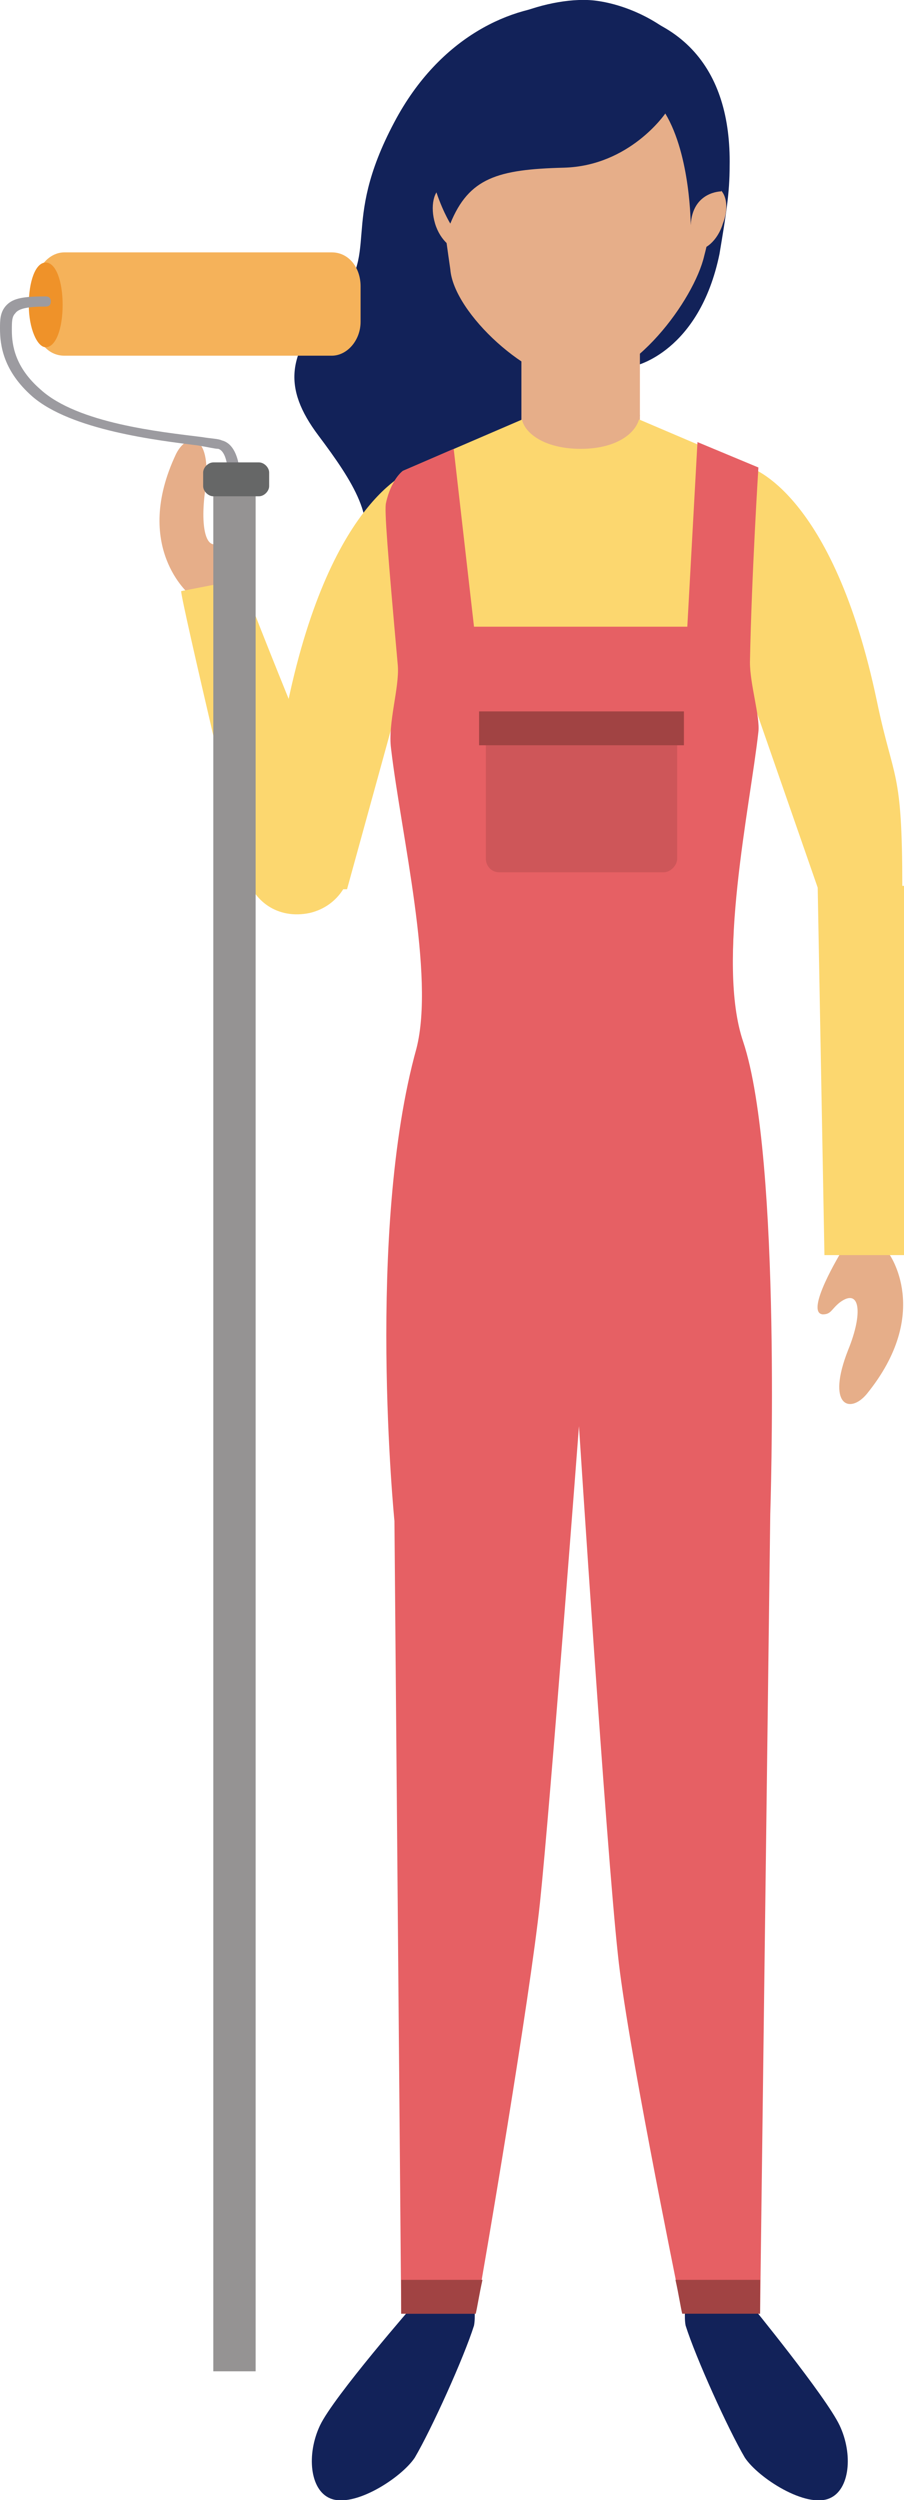 <svg xmlns="http://www.w3.org/2000/svg" xmlns:xlink="http://www.w3.org/1999/xlink" id="Capa_1" x="0px" y="0px" viewBox="0 0 53.4 147.6" style="enable-background:new 0 0 53.4 147.6;" xml:space="preserve"> <style type="text/css"> .st0{fill:#122259;} .st1{fill:#FCD76F;} .st2{fill:#E6AE89;} .st3{fill:#E66064;} .st4{fill:#A14343;} .st5{fill:#CE5659;} .st6{fill:#F5B25A;} .st7{fill:#EF9229;} .st8{fill:#9C9BA0;} .st9{fill:#959393;} .st10{fill:#666767;} </style> <g> <g> <path class="st0" d="M37.5,21.6c0,0,3.8-0.8,5-6.6c0.4-2.4,0.6-3.6,0.6-5.2c0.1-5.7-2.8-9.5-9.7-9.5c-3.1,0-7.4,1.8-10.1,6.9 c-3.3,6.2-0.7,7.8-3.6,10.7c-2.8,2.9-3,5-0.9,7.8c2.1,2.8,3.5,5,2.5,7.2c-1,2.2-1.3,8.3,4.5,5.9c5.8-2.4,11.7-14.4,11.7-14.4V21.6 z"></path> </g> <g> <path class="st1" d="M24.5,27.7c0,0-4.9,1.4-7.5,13.8c-1,4.8-1.5,3.9-1.5,11h5L24,39.8C24.1,31.9,24.5,27.7,24.5,27.7z"></path> </g> <g> <g> <path class="st1" d="M44.3,27.6c0,0,4.9,1.4,7.5,13.8c1,4.8,1.5,3.9,1.5,11h-5l-4-11.5C44.3,32.9,44.3,27.6,44.3,27.6z"></path> </g> <g> <g> <g> <path class="st2" d="M52.5,74c0,0,2.6,3.5-1.3,8.3c-1,1.2-2.4,0.7-1.1-2.6c0.9-2.2,0.7-3.7-0.5-2.8c-0.5,0.4-0.5,0.7-1,0.7 c-1.1-0.1,1.1-3.7,1.1-3.7L52.5,74z"></path> </g> </g> <g> <polygon class="st1" points="48.7,74.1 53.4,74.1 53.4,52.3 48.3,52.3 "></polygon> </g> </g> </g> <g> <g> <polygon class="st2" points="37.8,24.9 34.4,28.2 30.8,24.9 30.8,19.1 37.8,19.1 "></polygon> </g> <g> <path class="st2" d="M41.6,15.1c-0.6,2.6-4.2,7.5-7.5,7.5c-2.8,0-7.3-4.1-7.5-6.7c0,0-0.7-4.8-0.8-6.4c-0.3-4.8,4.1-8.6,8.3-8.6 l0,0c4.1,0,8.7,3.9,8.4,8.6C42.4,11.1,42,13.6,41.6,15.1z"></path> </g> </g> <g> <path class="st0" d="M28,136c0,0,0.1,0.8,0,1.3c-0.6,1.9-2.5,6.1-3.5,7.8c-0.8,1.2-3.6,3-5,2.4c-1.2-0.5-1.4-2.6-0.6-4.3 c0.8-1.7,5.6-7.2,5.6-7.2H28z"></path> </g> <g> <path class="st0" d="M40.5,136c0,0-0.1,0.8,0,1.3c0.6,1.9,2.5,6.1,3.5,7.8c0.8,1.2,3.6,3,5,2.4c1.2-0.5,1.4-2.6,0.6-4.3 c-0.8-1.7-5.3-7.2-5.3-7.2H40.5z"></path> </g> <g> <path class="st1" d="M42.8,68.8l1.6-41.2l-6.8-2.9H31l-7.2,3.1c0,0-0.7,0.5-1,1.9c-0.2,1,3.1,39,3.1,39 C25.9,69.5,43.3,69.5,42.8,68.8z"></path> </g> <g> <g> <g> <path class="st2" d="M42.7,13.2c-0.3,1-1.1,1.7-1.7,1.5c-0.6-0.2-0.8-1.2-0.5-2.2c0.3-1,1.1-1.7,1.7-1.5 C42.9,11.2,43.1,12.2,42.7,13.2z"></path> </g> </g> <g> <g> <path class="st2" d="M25.7,13.2c0.3,1,1.1,1.7,1.7,1.5c0.6-0.2,0.8-1.2,0.5-2.2c-0.3-1-1.1-1.7-1.7-1.5 C25.6,11.2,25.4,12.2,25.7,13.2z"></path> </g> </g> </g> <g> <path class="st3" d="M23.3,89.8l0.4,46.8h4.4c0.5-2.7,3.2-18.6,3.8-24.3c0.6-5.7,2.3-28.1,2.3-28.1s1.6,24.8,2.3,31.2 c0.5,4.9,3.3,18.6,3.8,21.1h4.6l0.6-47.1c0,0,0.7-21-1.6-27.9c-1.6-4.7,0.4-13.8,0.9-18.3c0.1-0.9-0.5-2.8-0.5-4.1 c0.1-5.2,0.5-11.5,0.5-11.5l-3.6-1.5L40.6,37H28l-1.2-10.5l-3,1.3c0,0-0.7,0.5-1,1.9c-0.1,0.4,0.1,2.9,0.7,9.6 c0.1,1.3-0.6,3.4-0.4,4.9c0.6,5.1,2.6,13.4,1.5,17.7C21.6,72.7,23.3,89.8,23.3,89.8z"></path> </g> <g> <path class="st4" d="M23.7,134.6l0,2h4.4c0.1-0.4,0.2-1.1,0.4-2H23.7z"></path> </g> <g> <path class="st4" d="M39.9,134.6c0.2,0.9,0.3,1.6,0.4,2h4.6l0-2H39.9z"></path> </g> <g> <path class="st2" d="M30.8,24.5c0,1,1.3,2,3.5,2c2.2,0,3.4-1,3.5-2H30.8z"></path> </g> <g> <path class="st0" d="M42.6,11.3c0,0-1.7,0-1.8,2c0,0,0-4.1-1.5-6.6c0,0-2.1,3.1-6,3.2c-3.9,0.1-5.6,0.6-6.7,3.3 c0,0-2.3-3.7-0.9-7.7c1.4-4,6.3-5.6,9-5.5C37.5,0.1,44.1,2.8,42.6,11.3z"></path> </g> <g> <g> <path class="st5" d="M28.7,42.9v7.8c0,0.4,0.3,0.8,0.8,0.8h9.7c0.4,0,0.8-0.4,0.8-0.8v-7.8H28.7z"></path> </g> <g> <rect x="28.3" y="42" class="st4" width="12.1" height="2"></rect> </g> </g> <g> <g> <path class="st2" d="M11.2,35.1c0,0-3.4-2.8-0.8-8.3c0.7-1.4,2.2-1.2,1.7,2.3c-0.3,2.4,0.2,3.8,1.2,2.6c0.4-0.5,0.4-0.8,0.8-0.9 c1.1-0.2-0.1,3.9-0.1,3.9L11.2,35.1z"></path> </g> </g> <g> <path class="st1" d="M20.7,50.2c0,0-6.1-14.8-6.4-16l-3.6,0.7c0,0.6,3.8,16.6,3.8,16.6c0.4,1.7,1.9,2.8,3.8,2.4 C20,53.5,21,51.9,20.7,50.2z"></path> </g> <g> <g> <path class="st6" d="M21.3,19c0,1.1-0.8,2-1.7,2H3.8c-1,0-1.7-0.9-1.7-2v-2.1c0-1.1,0.8-2,1.7-2h15.8c1,0,1.7,0.9,1.7,2V19z"></path> </g> <g> <path class="st7" d="M3.7,18c0,1.4-0.4,2.5-1,2.5c-0.5,0-1-1.1-1-2.5c0-1.4,0.4-2.5,1-2.5C3.3,15.5,3.7,16.6,3.7,18z"></path> </g> <g> <path class="st8" d="M13.8,29C13.8,29,13.8,29,13.8,29c-0.2,0-0.3-0.2-0.3-0.3c0-0.5,0-2-0.6-2.2c-0.2,0-0.6-0.1-1.2-0.2 c-2.4-0.3-7.5-0.9-9.8-2.9c-1.7-1.5-1.9-3-1.9-4c0-0.5,0-1,0.4-1.4c0.4-0.4,1-0.5,2.3-0.5c0.2,0,0.3,0.1,0.3,0.3 c0,0.2-0.1,0.3-0.3,0.3c-1,0-1.6,0.1-1.8,0.4c-0.2,0.2-0.2,0.5-0.2,1c0,0.9,0.2,2.2,1.7,3.5c2.2,2,7.1,2.5,9.5,2.8 c0.6,0.1,1,0.1,1.2,0.2c1.2,0.3,1.1,2.5,1.1,2.8C14.1,28.9,14,29,13.8,29z"></path> </g> <g> <rect x="12.6" y="28.4" class="st9" width="2.5" height="111.6"></rect> </g> <g> <path class="st10" d="M15.9,28.7c0,0.3-0.3,0.6-0.6,0.6h-2.7c-0.3,0-0.6-0.3-0.6-0.6v-0.8c0-0.3,0.3-0.6,0.6-0.6h2.7 c0.3,0,0.6,0.3,0.6,0.6V28.7z"></path> </g> </g> </g> </svg>